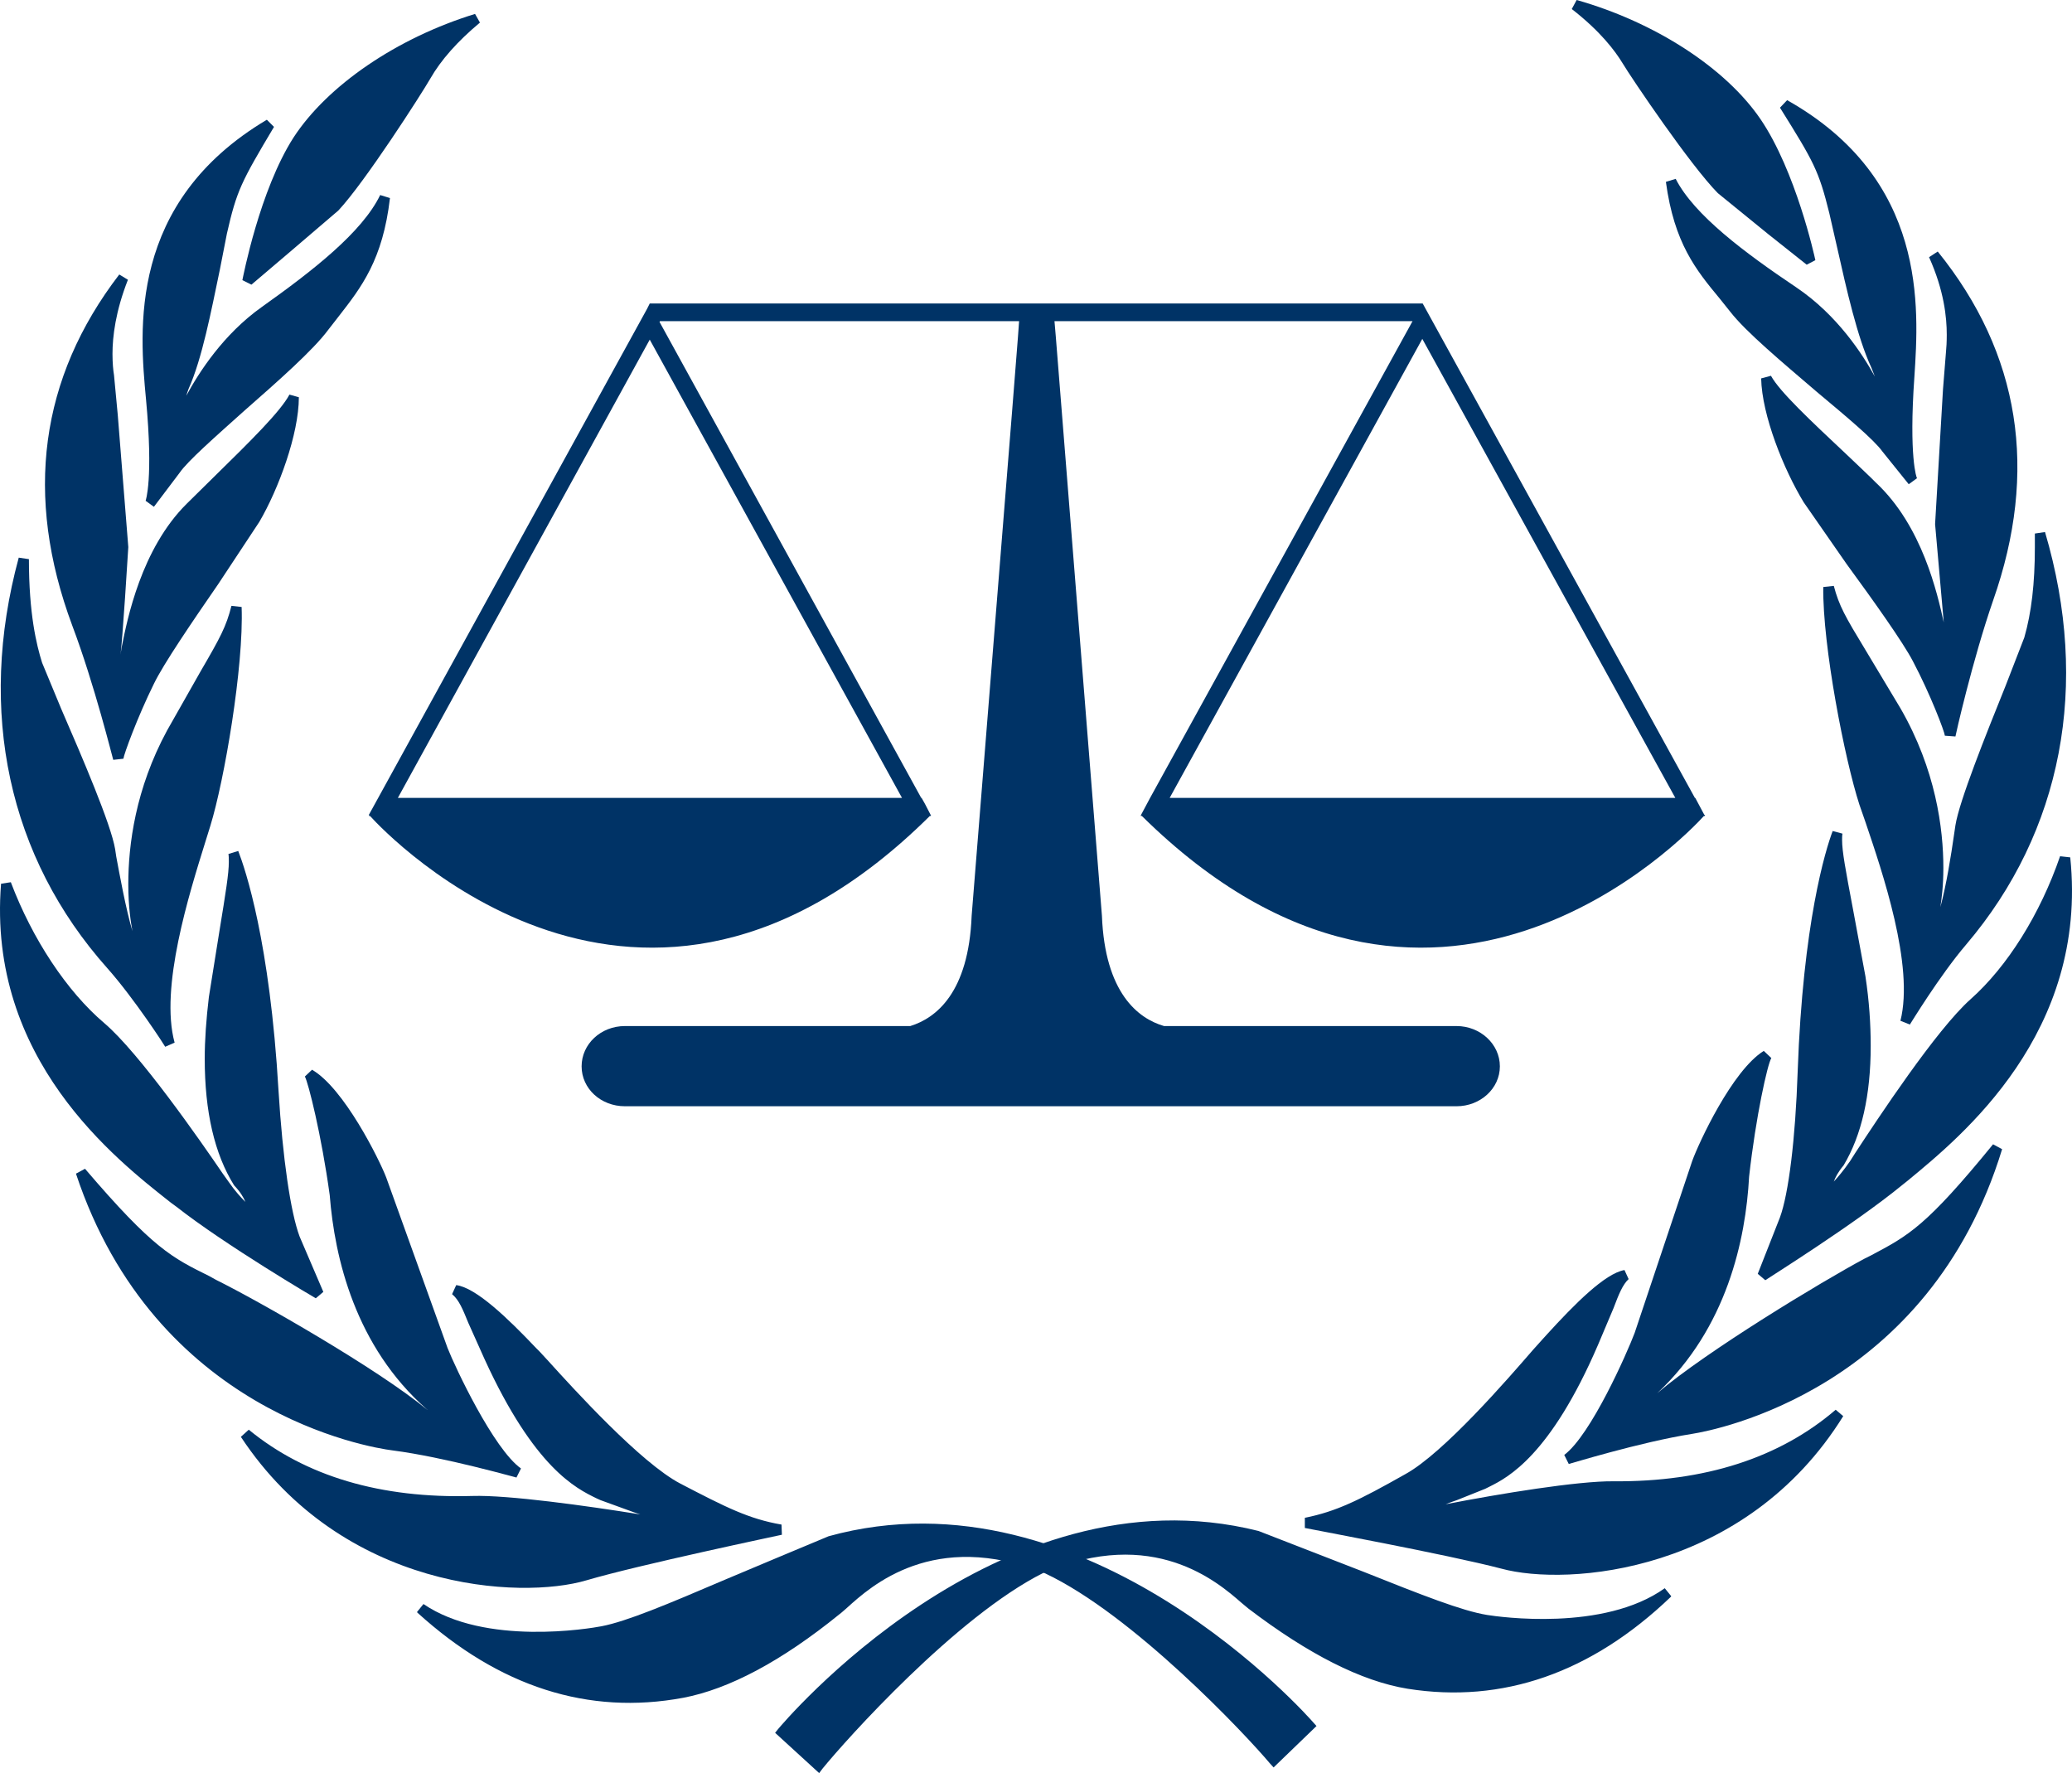 <?xml version="1.0" encoding="UTF-8" standalone="no"?>
<!-- Created with Inkscape (http://www.inkscape.org/) -->

<svg
   version="1.0"
   width="637.795"
   height="545.728"
   id="svg2545"
   sodipodi:docname="International_Criminal_Court_logo.svg"
   inkscape:version="1.2.2 (b0a84865, 2022-12-01)"
   xmlns:inkscape="http://www.inkscape.org/namespaces/inkscape"
   xmlns:sodipodi="http://sodipodi.sourceforge.net/DTD/sodipodi-0.dtd"
   xmlns="http://www.w3.org/2000/svg"
   xmlns:svg="http://www.w3.org/2000/svg">
  <sodipodi:namedview
     id="namedview169"
     pagecolor="#ffffff"
     bordercolor="#000000"
     borderopacity="0.25"
     inkscape:showpageshadow="2"
     inkscape:pageopacity="0.0"
     inkscape:pagecheckerboard="0"
     inkscape:deskcolor="#d1d1d1"
     showgrid="false"
     inkscape:zoom="0.40612467"
     inkscape:cx="306.55612"
     inkscape:cy="273.31509"
     inkscape:window-width="1309"
     inkscape:window-height="456"
     inkscape:window-x="0"
     inkscape:window-y="38"
     inkscape:window-maximized="0"
     inkscape:current-layer="svg2545" />
  <defs
     id="defs2547" />
  <g
     transform="translate(-86.182,-265.177)"
     id="layer1">
    <g
       transform="translate(17.717,17.687)"
       id="g2588">
      <path
         d="m 593.308,498.277 c 0,0 0,0 -0.232,0 l -2.781,-5.215 h -0.116 L 506.39,340.898 H 268.467 l -0.811,1.622 -85.643,155.757 h 0.232 -0.116 c -0.116,0 -0.116,0 -0.116,0 0,0 0,0.116 0.116,0.232 l -0.116,0.116 h 0.348 c 5.331,5.91 83.441,88.193 172.329,0 h 0.348 l -0.116,-0.232 c 0.116,0 0.116,0 0.116,-0.116 h -0.116 v 0 0 l -1.738,-3.361 -1.043,-1.854 h -0.116 l -80.544,-146.486 0.116,-0.232 h 110.56 c 0,0.695 -0.811,11.473 -14.602,182.991 -0.927,23.758 -11.01,31.522 -18.89,33.956 h -87.845 c -7.417,0 -13.327,5.563 -13.327,12.4 0,6.838 5.91,12.284 13.327,12.284 h 256.002 c 7.301,0 13.327,-5.447 13.327,-12.284 0,-6.838 -6.026,-12.4 -13.327,-12.4 h -90.047 c -7.996,-2.318 -18.195,-10.198 -19.122,-33.956 -13.675,-171.518 -14.486,-182.296 -14.602,-182.991 h 110.212 l -80.776,146.717 v 0 l -2.781,5.215 h 0.116 v 0 h -0.232 c 0.116,0.116 0.116,0.116 0.116,0.116 l -0.116,0.232 h 0.348 c 89.352,88.193 167.693,5.91 173.024,0 h 0.348 l -0.116,-0.116 c 0.116,-0.116 0.116,-0.232 0.116,-0.232 z M 346.113,493.062 H 190.936 l 77.531,-141.039 z m 82.398,0 77.762,-141.271 77.878,141.271 H 428.511"
         style="fill:#003366;fill-rule:nonzero;stroke:none"
         id="path26" />
      <path
         d="m 471.507,778.616 c 0,0 -67.912,-78.806 -147.529,-56.786 -36.621,14.95 -58.177,25.496 -69.998,27.814 -11.705,2.086 -39.287,4.288 -56.091,-7.069 30.827,28.161 59.452,29.9 80.544,25.959 21.092,-4.056 42.184,-21.208 47.631,-25.612 5.563,-4.288 25.612,-28.161 64.551,-12.748 28.161,13.211 63.971,52.035 69.998,58.988 10.894,-10.546 10.894,-10.546 10.894,-10.546"
         style="fill:#003366;fill-rule:nonzero;stroke:none"
         id="path28" />
      <path
         d="m 323.515,720.323 c -0.116,0 -31.522,13.211 -31.522,13.211 -18.427,7.881 -30.595,12.98 -38.36,14.486 -3.593,0.695 -35.81,6.142 -54.816,-6.838 l -1.97,2.434 c 0,0.116 0.116,0.232 0.116,0.232 25.148,22.83 52.614,31.638 81.819,26.191 14.023,-2.665 30.247,-11.241 48.095,-25.728 0.232,-0.116 2.318,-1.97 2.318,-1.97 7.301,-6.606 26.655,-24.221 60.842,-10.662 27.234,12.748 62.117,49.949 69.303,58.525 l 1.159,1.275 13.211,-12.748 -1.043,-1.159 c -0.695,-0.811 -69.418,-79.269 -149.151,-57.25 z m -69.187,30.827 c 7.996,-1.507 20.281,-6.722 38.823,-14.718 l 31.406,-13.096 c 74.17,-20.513 138.605,48.442 144.747,55.164 -1.622,1.622 -6.953,6.722 -8.692,8.344 -8.924,-10.198 -42.416,-45.545 -69.418,-58.061 -36.042,-14.37 -56.439,4.172 -64.203,11.241 l -1.854,1.738 c -17.615,14.139 -33.376,22.599 -47.051,25.148 -24.916,4.751 -48.558,-1.97 -70.577,-18.774 19.586,6.838 43.575,3.593 46.82,3.013"
         style="fill:#003366;fill-rule:nonzero;stroke:none"
         id="path30" />
      <path
         d="m 308.796,718.237 c 0,0 -43.807,9.387 -60.263,14.139 -16.456,4.867 -72.084,5.795 -104.533,-43.575 25.728,21.092 57.25,21.092 69.882,20.629 12.748,-0.348 45.545,4.52 61.654,7.533 -0.348,-3.013 -16.572,-6.606 -21.44,-9.155 -4.867,-2.55 -18.542,-6.606 -35.115,-42.764 -5.563,-11.01 -6.49,-17.152 -10.314,-20.513 6.953,1.043 20.513,15.645 24.685,20.049 4.172,4.404 29.436,33.492 43.807,40.909 14.37,7.533 21.44,11.126 31.638,12.748"
         style="fill:#003366;fill-rule:nonzero;stroke:none"
         id="path32" />
      <path
         d="m 207.624,645.805 c 2.086,1.738 3.245,4.52 4.983,8.808 l 4.983,11.126 c 15.413,33.724 28.277,39.866 34.419,42.879 l 1.275,0.579 8.924,3.245 c 0.927,0.348 2.202,0.811 3.361,1.159 -16.572,-2.665 -40.793,-6.026 -51.687,-5.679 -28.161,0.811 -51.339,-6.026 -68.839,-20.397 l -2.434,2.202 c 31.29,47.399 86.107,50.181 106.387,44.154 16.109,-4.751 59.684,-13.907 60.147,-14.023 l -0.116,-3.129 c -10.082,-1.738 -17.152,-5.331 -31.175,-12.632 -12.169,-6.374 -32.797,-29.088 -40.562,-37.664 l -2.781,-3.013 -1.043,-1.043 c -8.692,-9.155 -18.427,-18.542 -24.569,-19.354 z m 55.512,63.624 -8.344,-3.013 -1.391,-0.695 c -5.447,-2.55 -17.963,-8.692 -32.913,-41.373 0,-0.116 -4.983,-11.01 -4.983,-11.01 -0.927,-2.434 -2.086,-3.593 -3.129,-5.331 6.374,3.708 15.066,12.632 18.774,16.572 l 1.043,1.043 2.666,3.013 c 7.881,8.576 28.857,31.754 41.605,38.36 10.894,5.679 17.731,9.155 25.032,11.241 -13.096,2.897 -41.025,8.924 -53.426,12.632 -18.427,5.447 -66.173,3.013 -96.884,-35.347 16.92,10.894 37.896,16.34 62.813,15.529 12.169,-0.348 43.807,4.172 61.19,7.417 l 2.086,0.464 -0.232,-2.202 c 0,-0.464 -0.927,-0.811 -1.275,-1.275 v 0 c 0,0 -0.116,-0.116 -0.116,-0.116 -1.507,-1.854 -4.983,-3.477 -12.516,-5.91"
         style="fill:#003366;fill-rule:nonzero;stroke:none"
         id="path34" />
      <path
         d="m 227.905,700.622 c 0,0 -22.019,-6.026 -38.36,-8.344 -16.456,-2.202 -73.822,-16.688 -96.189,-84.021 22.599,26.307 27.698,27.93 40.909,34.535 13.327,6.606 53.425,29.436 67.332,41.952 4.056,2.318 4.056,2.318 4.056,2.318 0,0 1.391,-1.738 -4.751,-6.953 -5.91,-5.331 -26.191,-23.758 -29.32,-65.015 -2.55,-18.195 -6.606,-34.767 -7.881,-36.969 9.155,5.215 19.933,26.307 22.135,32.218 2.202,6.026 17.036,47.631 19.006,52.614 1.854,4.867 13.907,31.29 23.062,37.664"
         style="fill:#003366;fill-rule:nonzero;stroke:none"
         id="path36" />
      <path
         d="m 162.311,578.821 c 1.043,1.854 5.099,17.963 7.649,36.506 1.507,19.354 7.881,46.588 29.9,65.942 0.116,0 0.116,0 0.116,0.116 -15.297,-12.632 -51.687,-33.376 -65.015,-39.982 l -2.086,-1.159 c -11.473,-5.679 -17.268,-8.46 -38.244,-33.029 l -2.781,1.507 c 24.337,73.359 90.047,84.252 97.464,85.18 16.109,2.086 37.896,8.344 38.128,8.344 l 1.391,-2.781 c -8.46,-6.026 -20.281,-31.175 -22.599,-37.085 l -18.89,-52.498 c -2.086,-5.447 -12.98,-27.466 -22.83,-33.145 z m 44.618,109.169 c 0.348,-0.348 0.464,-0.811 0.464,-1.391 0,-1.507 -1.043,-3.94 -5.447,-7.649 -21.092,-18.774 -27.35,-45.081 -28.741,-63.972 -1.738,-12.516 -4.288,-24.685 -6.258,-31.754 7.649,7.649 15.529,22.715 17.384,27.698 l 19.006,52.614 c 1.275,3.361 10.778,24.221 19.701,34.188 -7.417,-1.854 -21.671,-5.447 -33.376,-6.953 -6.722,-0.927 -64.783,-11.241 -90.858,-74.054 15.761,17.499 22.251,21.324 32.565,26.423 l 2.202,1.043 c 13.791,6.953 53.31,29.436 66.985,41.721 0.232,0.232 4.404,2.55 4.404,2.55 l 1.159,0.695 0.811,-1.159"
         style="fill:#003366;fill-rule:nonzero;stroke:none"
         id="path38" />
      <path
         d="m 166.599,645.69 c 0,0 -27.582,-16.109 -42.764,-27.93 -15.182,-11.937 -57.829,-42.995 -53.425,-98.159 6.606,17.847 17.384,34.072 29.089,43.922 11.705,9.967 32.913,41.257 38.012,48.558 4.983,7.301 8.46,9.271 8.46,9.271 0,0 1.623,-3.593 -4.056,-9.851 -4.172,-6.722 -11.705,-22.483 -7.649,-56.902 5.099,-31.986 6.953,-39.635 6.026,-44.618 4.404,11.241 10.198,35.462 12.4,73.359 1.275,21.44 3.708,38.012 6.49,45.313 2.897,7.185 7.417,17.036 7.417,17.036"
         style="fill:#003366;fill-rule:nonzero;stroke:none"
         id="path40" />
      <path
         d="m 138.785,510.329 c 0.116,0.695 0.116,1.507 0.116,2.434 0,3.593 -0.927,9.271 -2.897,21.324 l -3.245,20.281 c -0.811,6.838 -1.275,13.096 -1.275,19.006 0,16.225 3.013,29.32 9.039,38.939 1.97,2.086 2.897,3.709 3.477,5.099 -1.391,-1.391 -3.129,-3.245 -5.215,-6.258 0,0 -1.738,-2.434 -1.738,-2.434 -6.953,-10.198 -25.728,-37.201 -36.506,-46.356 -11.473,-9.735 -22.135,-25.844 -28.741,-43.343 l -3.013,0.464 c -4.288,54.005 35.347,84.832 52.267,98.159 l 1.738,1.275 c 15.066,11.821 42.648,28.045 42.879,28.161 l 2.318,-1.97 -7.301,-17.036 c -2.781,-7.417 -5.215,-24.105 -6.49,-44.85 -2.666,-45.893 -10.198,-68.144 -12.4,-73.822 z m 0.348,24.221 c 1.275,-7.301 1.97,-11.937 2.434,-15.645 3.129,10.894 7.533,31.29 9.503,64.551 1.275,20.976 3.709,38.012 6.722,45.777 0,0 3.245,7.533 5.331,12.632 -8.228,-4.983 -26.887,-16.456 -38.36,-25.38 l -1.738,-1.391 C 107.379,602.81 71.685,574.996 71.685,527.481 c 0,-0.579 0,-1.159 0,-1.738 6.838,15.761 16.109,30.016 26.771,39.055 10.546,8.808 29.089,35.694 36.042,45.777 l 1.622,2.434 c 5.215,7.417 8.924,9.619 9.039,9.735 l 1.622,0.927 0.579,-1.738 c 0.348,-0.464 1.854,-4.751 -4.288,-11.589 -7.649,-12.284 -10.082,-31.059 -7.185,-55.512 0,0 3.245,-20.281 3.245,-20.281"
         style="fill:#003366;fill-rule:nonzero;stroke:none"
         id="path42" />
      <path
         d="m 120.706,568.854 c 0,0 -9.503,-14.834 -18.079,-24.569 -8.576,-9.503 -46.472,-52.382 -26.887,-124.698 0,16.804 2.318,26.307 4.056,32.334 1.97,5.91 20.744,46.24 22.599,57.134 1.854,10.894 4.983,31.406 9.387,33.724 1.622,-1.043 -0.232,-4.636 -0.811,-7.996 -0.695,-3.245 -6.142,-31.29 10.314,-61.77 14.95,-26.771 17.731,-29.32 19.933,-38.592 0.695,17.5 -4.983,52.151 -9.503,66.753 -4.404,14.486 -16.341,48.21 -11.01,67.68"
         style="fill:#003366;fill-rule:nonzero;stroke:none"
         id="path44" />
      <path
         d="m 101.468,545.444 c 8.344,9.387 17.847,24.105 17.847,24.221 l 2.897,-1.275 c -4.636,-16.92 4.52,-45.893 9.387,-61.538 l 1.622,-5.215 c 4.288,-13.907 10.314,-49.022 9.619,-67.332 l -3.129,-0.348 c -1.622,6.374 -3.361,9.619 -9.503,20.165 l -10.314,18.195 c -9.735,17.963 -11.937,35.231 -11.937,47.283 0,7.069 0.811,11.937 1.275,14.486 -2.086,-7.069 -3.94,-17.384 -4.983,-22.946 l -0.348,-2.318 c -1.275,-7.649 -10.082,-28.161 -16.572,-43.111 l -5.91,-14.255 c -1.738,-5.563 -4.056,-15.066 -4.056,-31.87 l -3.129,-0.464 c -12.864,47.399 -3.129,92.249 27.234,126.321 z m 2.318,-2.202 C 82.694,519.717 71.916,490.744 71.916,459.338 c 0,-8.808 1.159,-17.731 2.781,-26.771 0.811,9.387 2.318,15.645 3.593,19.817 0,0 6.142,14.602 6.142,14.602 6.026,13.907 15.182,35.115 16.341,42.3 0,0 0.348,2.434 0.348,2.434 2.897,16.341 5.563,30.132 9.966,32.449 l 0.811,0.348 0.811,-0.464 c 0.927,-0.579 1.275,-1.622 1.275,-2.665 0,-1.275 -0.348,-2.665 -0.811,-4.056 l -0.695,-2.781 c -0.464,-2.086 -1.391,-7.417 -1.391,-15.066 0,-11.589 2.202,-28.277 11.705,-45.661 l 10.198,-18.079 c 2.897,-5.099 4.867,-8.46 6.258,-11.473 -0.927,18.774 -5.563,44.85 -9.04,56.439 l -1.622,5.215 c -4.288,13.559 -10.894,34.304 -10.894,51.34 0,1.854 0.464,3.477 0.695,5.215 -3.593,-5.215 -9.155,-13.096 -14.602,-19.238"
         style="fill:#003366;fill-rule:nonzero;stroke:none"
         id="path46" />
      <path
         d="m 104.829,480.893 c 0,0 -5.679,-23.062 -12.632,-41.489 -6.953,-18.542 -20.281,-61.538 14.255,-106.387 -7.301,17.847 -4.404,29.436 -4.404,31.406 0,1.97 4.288,41.605 4.404,51.455 0.116,12.632 -2.202,34.419 -2.202,34.419 0,0 0.811,2.665 2.55,0 1.043,-1.623 3.361,-29.784 20.281,-46.588 15.645,-15.645 28.393,-27.466 31.87,-33.956 0,11.473 -6.606,28.393 -12.053,37.549 -5.331,9.271 -27.466,39.635 -32.565,49.833 -4.983,10.314 -9.503,22.483 -9.503,23.758"
         style="fill:#003366;fill-rule:nonzero;stroke:none"
         id="path48" />
      <path
         d="m 90.691,439.984 c 6.838,18.079 12.516,41.141 12.632,41.373 l 3.129,-0.348 c 0.116,-1.275 4.288,-12.748 9.387,-23.062 2.897,-6.026 11.821,-19.122 19.817,-30.711 l 12.632,-19.122 c 5.91,-10.082 12.169,-27.002 12.169,-38.36 l -2.897,-0.811 c -2.781,5.215 -11.821,14.139 -23.41,25.496 l -8.228,8.112 c -14.023,13.907 -18.311,35.694 -19.933,43.807 0,0 -0.348,1.854 -0.464,2.666 0.58,-2.897 2.434,-33.145 2.434,-33.145 l -3.245,-40.678 -1.159,-12.284 c -0.232,-1.391 -0.464,-3.593 -0.464,-6.49 0,-5.331 0.927,-13.096 4.751,-22.83 l -2.665,-1.622 C 80.724,363.844 75.857,400.118 90.691,439.984 Z m 3.013,-1.159 c -5.447,-14.602 -8.228,-28.741 -8.228,-42.3 0,-19.006 5.679,-36.853 16.341,-53.657 -1.275,5.331 -1.854,10.082 -1.854,13.559 0,3.013 0.232,5.331 0.348,6.838 0.232,1.159 1.159,12.284 1.159,12.284 l 3.361,40.33 c 0,0 -2.202,34.188 -2.202,34.188 0.232,1.043 0.811,2.781 2.434,2.897 1.159,0.232 2.202,-0.464 3.013,-1.854 0,0 1.043,-4.172 1.043,-4.172 1.622,-7.881 5.679,-28.857 19.006,-42.068 0,0 8.344,-8.228 8.344,-8.228 9.503,-9.387 15.993,-16.109 20.165,-21.556 -1.507,10.894 -6.838,24.221 -11.125,31.522 l -12.516,18.89 c -7.996,11.589 -17.036,24.801 -20.049,30.943 -3.013,6.142 -6.026,13.559 -7.881,18.774 -2.202,-7.881 -6.374,-23.294 -11.357,-36.39"
         style="fill:#003366;fill-rule:nonzero;stroke:none"
         id="path50" />
      <path
         d="m 114.796,402.32 c 0,0 2.55,-6.374 0.232,-32.102 -2.434,-25.728 -3.477,-60.842 36.39,-84.484 -9.967,16.688 -11.589,19.586 -14.602,33.261 -3.013,13.559 -6.374,35.347 -11.821,47.631 -2.202,6.026 -3.593,10.778 -2.55,11.357 0.927,0.579 1.391,-0.464 2.086,-2.55 0.927,-2.086 9.039,-20.513 25.496,-32.218 16.456,-11.705 31.29,-23.41 36.853,-34.999 -2.434,21.44 -10.546,29.089 -18.658,39.866 -8.808,11.705 -40.446,36.158 -45.777,44.154 -5.447,7.881 -7.649,10.082 -7.649,10.082"
         style="fill:#003366;fill-rule:nonzero;stroke:none"
         id="path52" />
      <path
         d="m 113.405,370.334 c 2.318,24.685 -0.116,31.29 -0.116,31.29 l 2.55,1.854 7.881,-10.43 c 2.434,-3.593 11.01,-11.125 19.933,-19.122 10.43,-9.155 21.208,-18.658 25.844,-24.916 0,0 3.245,-4.172 3.245,-4.172 6.954,-8.924 13.559,-17.384 15.761,-36.39 l -3.013,-0.927 c -5.563,11.473 -20.744,23.294 -36.39,34.419 -11.937,8.46 -19.47,20.281 -23.294,27.35 0.232,-0.811 0.348,-1.043 0.695,-2.086 4.172,-9.271 6.953,-23.873 9.619,-36.621 l 2.202,-11.241 c 3.013,-13.211 4.404,-15.877 14.486,-32.797 l -2.202,-2.202 c -42.88,25.496 -39.171,64.899 -37.201,85.991 z m 4.172,18.658 c 0,-4.752 -0.232,-10.894 -1.043,-18.89 -0.464,-4.983 -0.927,-11.01 -0.927,-17.615 0,-18.774 5.563,-42.068 30.132,-60.147 -6.142,10.43 -7.996,14.95 -10.43,26.307 l -2.434,11.241 c -2.434,12.632 -5.331,27.002 -9.387,36.158 -2.202,5.91 -3.013,9.155 -3.013,11.01 0,1.275 0.464,1.854 1.159,2.318 l 0.579,0.348 1.391,-0.116 c 1.275,-0.464 1.854,-1.854 2.434,-3.709 0.811,-1.854 9.04,-20.049 24.916,-31.406 13.096,-9.271 25.496,-19.122 32.913,-28.857 -2.666,12.632 -7.765,19.701 -13.675,27.35 l -3.245,4.056 c -4.52,6.026 -15.529,15.877 -25.38,24.569 -9.503,8.46 -17.847,15.761 -20.513,19.701 0,0 -1.854,2.55 -3.708,4.983 0.116,-1.97 0.232,-4.172 0.232,-7.301"
         style="fill:#003366;fill-rule:nonzero;stroke:none"
         id="path54" />
      <path
         d="m 144.58,334.06 c 0,0 5.215,-27.234 15.645,-43.343 10.43,-16.109 32.102,-30.363 54.932,-37.433 -7.996,6.722 -12.864,12.748 -15.645,17.615 -2.781,4.752 -20.049,31.754 -27.93,40.33 -8.112,8.576 -21.092,16.341 -27.002,22.83"
         style="fill:#003366;fill-rule:nonzero;stroke:none"
         id="path56" />
      <path
         d="m 158.834,289.79 c -10.43,16.225 -15.529,42.879 -15.761,43.922 l 2.781,1.391 11.589,-9.851 15.182,-12.98 c 8.228,-8.808 25.612,-35.926 28.277,-40.562 3.245,-5.679 8.344,-11.473 15.298,-17.268 l -1.507,-2.666 c -24.105,7.417 -45.429,22.019 -55.859,38.012 z m 2.781,1.738 c 8.808,-13.675 26.423,-26.075 46.588,-33.84 -4.056,4.172 -7.649,8.344 -10.082,12.4 -2.666,4.52 -19.817,31.406 -27.814,40.098 0,0 -19.585,16.572 -23.178,19.585 1.97,-8.344 6.838,-26.423 14.486,-38.244"
         style="fill:#003366;fill-rule:nonzero;stroke:none"
         id="path58" />
      <path
         d="m 309.26,780.702 c 0,0 65.942,-80.544 146.022,-60.495 37.085,14.023 58.756,23.989 70.693,25.844 11.821,1.97 39.287,3.477 55.859,-8.46 -30.132,28.973 -58.756,31.522 -79.849,28.046 -21.208,-3.477 -42.648,-20.049 -48.21,-24.337 -5.563,-4.288 -26.423,-27.466 -64.783,-11.125 -28.045,13.907 -62.813,53.541 -68.607,60.727 -11.125,-10.198 -11.125,-10.198 -11.125,-10.198"
         style="fill:#003366;fill-rule:nonzero;stroke:none"
         id="path60" />
      <path
         d="m 307.985,779.659 -0.927,1.159 13.559,12.4 1.043,-1.391 c 7.069,-8.692 41.141,-46.82 68.028,-60.263 33.724,-14.37 53.541,2.781 60.958,9.271 l 2.086,1.738 c 18.427,14.023 34.767,22.367 49.022,24.685 29.204,4.636 56.555,-4.867 81.007,-28.277 0.116,-0.116 0.116,-0.116 0.116,-0.232 l -1.97,-2.434 c -18.774,13.443 -51.108,8.808 -54.7,8.228 -7.765,-1.275 -19.817,-6.026 -38.128,-13.327 l -32.218,-12.516 c -80.312,-20.165 -147.181,60.147 -147.876,60.958 z m 146.949,-57.945 31.986,12.516 c 18.542,7.301 30.711,12.169 38.823,13.443 3.013,0.464 25.844,3.593 44.85,-2.897 -21.092,16.456 -43.922,23.178 -68.375,19.238 -13.559,-2.202 -29.552,-10.198 -47.283,-23.873 -0.232,-0.116 -2.202,-1.738 -2.202,-1.738 -7.881,-6.838 -28.741,-24.916 -64.435,-9.619 -26.539,13.096 -59.336,49.253 -68.028,59.799 -1.738,-1.507 -7.185,-6.606 -8.808,-7.996 5.91,-6.953 68.607,-77.531 143.472,-58.872"
         style="fill:#003366;fill-rule:nonzero;stroke:none"
         id="path62" />
      <path
         d="m 470.464,716.267 c 0,0 44.038,8.112 60.495,12.516 16.572,4.404 72.316,3.94 103.606,-46.24 -25.264,21.787 -56.902,22.599 -69.534,22.483 -12.632,-0.116 -45.429,5.563 -61.306,9.039 0.232,-3.129 16.341,-7.069 21.208,-9.735 4.751,-2.665 18.311,-7.069 33.956,-43.691 5.447,-11.125 6.142,-17.384 9.967,-20.744 -6.953,1.275 -20.165,16.225 -24.221,20.629 -4.172,4.636 -28.741,34.304 -42.879,42.068 -14.139,7.996 -21.208,11.589 -31.29,13.675"
         style="fill:#003366;fill-rule:nonzero;stroke:none"
         id="path64" />
      <path
         d="m 544.634,658.206 -1.159,1.275 -3.129,3.477 c -7.533,8.692 -27.466,31.754 -39.287,38.244 -14.37,8.112 -21.208,11.473 -30.943,13.443 v 3.129 c 0.348,0.116 44.154,8.228 60.495,12.516 20.397,5.563 75.213,1.391 105.228,-46.936 l -2.318,-1.97 c -17.268,14.834 -40.33,22.251 -68.375,22.019 -11.01,-0.116 -34.999,3.824 -51.687,7.069 1.159,-0.464 2.434,-0.927 3.477,-1.275 l 8.692,-3.477 1.391,-0.695 c 5.563,-2.781 18.658,-9.503 33.376,-43.691 l 4.751,-11.241 c 1.622,-4.288 2.781,-7.185 4.636,-8.924 l -1.275,-2.781 c -6.026,1.043 -15.413,10.546 -23.873,19.817 z m -42.068,45.893 c 12.284,-6.953 31.87,-29.436 40.214,-39.055 l 3.013,-3.361 1.275,-1.391 c 3.593,-3.94 11.937,-12.864 18.079,-16.804 -0.927,1.738 -2.086,3.013 -3.013,5.447 l -4.636,11.01 c -14.255,33.261 -26.655,39.519 -31.986,42.3 l -1.391,0.695 c 0,0 -8.228,3.245 -8.228,3.245 -7.533,2.666 -10.894,4.404 -12.4,6.258 0,0 -0.116,0.116 -0.116,0.116 v 0 c -0.348,0.464 -1.159,0.927 -1.275,1.391 l -0.116,2.202 2.086,-0.579 c 14.834,-3.245 47.979,-9.039 60.958,-8.924 24.916,0.116 45.777,-5.795 62.465,-17.268 -29.9,39.287 -77.531,42.88 -96.073,37.896 -12.4,-3.361 -40.562,-8.808 -53.773,-11.241 7.069,-2.318 13.791,-5.795 24.916,-11.937 z m 57.829,-42.764 v 0"
         style="fill:#003366;fill-rule:nonzero;stroke:none"
         id="path66" />
      <path
         d="m 551.008,696.565 c 0,0 21.671,-6.722 38.012,-9.271 16.456,-2.665 73.475,-18.658 94.103,-86.57 -21.903,26.887 -26.887,28.625 -39.982,35.694 -13.096,6.838 -52.73,30.595 -66.405,43.459 -4.056,2.434 -4.056,2.434 -4.056,2.434 0,0 -1.159,-1.622 4.636,-6.953 5.91,-5.447 25.728,-24.453 27.93,-65.826 2.086,-18.195 5.795,-34.767 7.069,-37.201 -9.039,5.563 -19.354,27.002 -21.44,32.913 -2.086,6.026 -15.993,47.979 -17.731,52.962 -1.854,4.983 -13.212,31.638 -22.135,38.36"
         style="fill:#003366;fill-rule:nonzero;stroke:none"
         id="path68" />
      <path
         d="m 589.367,604.78 -17.731,52.962 c -2.318,6.142 -13.443,31.406 -21.671,37.549 l 1.391,2.781 c 0.232,0 21.903,-6.722 38.012,-9.271 7.301,-1.159 72.779,-13.675 95.378,-87.613 l -2.781,-1.507 c -20.629,25.264 -25.959,28.045 -37.549,34.188 l -2.086,1.043 c -12.98,6.953 -48.326,28.277 -63.74,41.373 21.44,-20.049 27.234,-47.283 28.277,-66.637 2.086,-18.658 5.679,-34.651 6.838,-36.506 l -2.318,-2.202 c -9.735,6.026 -20.049,28.393 -22.019,33.84 z m -14.718,54.005 c 0,0 17.731,-52.962 17.731,-52.962 1.738,-5.099 9.271,-20.281 16.688,-28.161 -1.738,7.069 -3.94,19.006 -5.447,31.638 -1.507,27.466 -10.662,49.253 -27.35,64.899 -4.056,3.708 -5.215,6.142 -5.215,7.649 0,0.579 0.116,1.159 0.464,1.507 l 0.811,1.043 5.215,-3.129 c 13.559,-12.632 52.614,-36.158 66.289,-43.459 l 1.97,-1.043 c 10.314,-5.447 16.688,-9.387 32.102,-27.466 -24.453,63.508 -82.282,75.213 -89.12,76.372 -11.589,1.854 -25.728,5.679 -33.145,7.881 8.692,-10.082 17.499,-30.595 19.006,-34.767"
         style="fill:#003366;fill-rule:nonzero;stroke:none"
         id="path70" />
      <path
         d="m 610.923,640.127 c 0,0 27.118,-16.92 42.068,-29.204 14.834,-12.169 56.786,-44.27 51.108,-99.318 -6.258,17.963 -16.572,34.42 -28.046,44.618 -11.473,10.198 -31.87,42.068 -36.737,49.485 -4.983,7.417 -8.344,9.503 -8.344,9.503 0,0 -1.738,-3.593 3.824,-10.082 3.94,-6.606 11.241,-22.715 6.258,-56.902 -5.795,-31.986 -7.765,-39.519 -7.069,-44.386 -4.056,11.241 -9.271,35.462 -10.546,73.475 -0.695,21.556 -2.897,38.128 -5.563,45.429 -2.666,7.417 -6.954,17.384 -6.954,17.384"
         style="fill:#003366;fill-rule:nonzero;stroke:none"
         id="path72" />
      <path
         d="m 621.817,577.314 c -0.695,20.744 -2.781,37.548 -5.447,44.85 l -6.838,17.384 2.318,1.97 c 0.232,-0.232 27.35,-17.152 42.184,-29.32 l 1.738,-1.391 c 16.572,-13.675 55.512,-45.429 49.949,-99.434 l -3.129,-0.348 c -6.142,17.847 -16.225,33.956 -27.582,44.038 -10.546,9.387 -28.625,36.853 -35.462,47.283 l -1.623,2.55 c -2.086,3.013 -3.708,4.867 -4.983,6.258 0.464,-1.275 1.275,-2.897 3.013,-4.983 5.563,-9.271 8.344,-21.672 8.344,-36.737 0,-6.722 -0.464,-13.907 -1.622,-21.44 0,-0.116 -3.824,-20.629 -3.824,-20.629 -2.318,-12.284 -3.361,-17.847 -3.361,-21.324 0,-0.695 0,-1.391 0.116,-1.97 l -3.013,-0.811 c -2.202,5.795 -9.155,28.277 -10.778,74.054 z m -2.434,46.009 c 2.781,-7.649 4.983,-24.801 5.679,-45.893 1.159,-33.261 5.099,-53.657 7.996,-64.667 0.464,3.593 1.275,8.228 2.665,15.182 l 3.824,20.513 c 1.043,7.533 1.622,14.602 1.622,21.092 0,14.37 -2.666,26.191 -7.765,34.767 -3.477,4.056 -4.288,7.301 -4.288,9.271 0,1.275 0.348,2.086 0.464,2.202 l 0.695,1.738 1.507,-0.927 c 0.232,-0.116 3.824,-2.434 8.808,-9.967 l 1.738,-2.55 c 6.722,-10.314 24.569,-37.549 34.883,-46.588 10.314,-9.271 19.238,-23.758 25.612,-39.635 0.116,1.275 0.232,2.666 0.232,3.94 0,46.124 -34.188,74.17 -49.369,86.57 l -1.738,1.391 c -11.241,9.271 -29.552,21.208 -37.664,26.423 1.97,-4.983 5.099,-12.864 5.099,-12.864"
         style="fill:#003366;fill-rule:nonzero;stroke:none"
         id="path74" />
      <path
         d="m 654.961,562.017 c 0,0 9.155,-15.066 17.5,-24.916 8.344,-9.735 45.313,-53.657 23.989,-125.393 0.348,16.804 -1.622,26.423 -3.361,32.449 -1.738,5.91 -19.47,46.704 -21.092,57.597 -1.738,11.01 -4.404,31.522 -8.808,33.956 -1.507,-0.927 0.348,-4.636 0.811,-7.881 0.58,-3.361 5.331,-31.638 -11.821,-61.538 -15.529,-26.307 -18.427,-28.973 -20.744,-38.128 -0.348,17.499 6.258,52.035 10.894,66.405 4.867,14.486 17.615,47.863 12.632,67.448"
         style="fill:#003366;fill-rule:nonzero;stroke:none"
         id="path76" />
      <path
         d="m 694.828,411.707 c 0,1.391 0,2.897 0,4.288 0,11.01 -1.043,20.049 -3.245,27.698 l -5.795,14.95 c -6.026,14.95 -14.255,35.462 -15.414,42.88 l -0.464,3.129 c -0.811,5.679 -2.318,15.298 -4.172,22.019 0.348,-2.318 0.927,-6.258 0.927,-12.053 0,-12.053 -2.318,-30.247 -13.212,-49.138 0,0 -10.778,-17.963 -10.778,-17.963 -6.258,-10.314 -8.112,-13.559 -9.735,-19.701 l -3.245,0.348 c -0.232,18.079 6.606,53.078 11.125,66.985 l 1.854,5.331 c 5.215,15.413 15.066,44.154 10.778,61.19 l 2.897,1.159 c 0.116,-0.116 9.155,-15.066 17.384,-24.685 29.552,-34.767 38.128,-79.849 24.221,-126.9 z m -30.827,125.393 c 4.404,-2.434 6.722,-15.993 9.04,-31.986 l 0.464,-3.013 c 1.159,-7.185 9.619,-28.277 15.182,-42.3 l 5.91,-15.182 c 1.159,-4.056 2.318,-11.125 2.897,-20.629 2.318,10.314 3.709,20.513 3.709,30.479 0,30.131 -10.082,58.293 -29.9,81.587 -5.215,6.142 -10.546,14.023 -14.023,19.354 0.116,-1.275 0.464,-2.318 0.464,-3.593 0,-17.152 -7.301,-38.592 -12.053,-52.382 l -1.854,-5.331 c -3.709,-11.589 -8.808,-37.317 -10.198,-55.975 1.507,2.897 3.361,6.142 6.374,11.01 l 10.778,17.963 c 10.43,18.311 12.632,35.81 12.632,47.399 0,6.49 -0.695,11.241 -0.927,12.98 -0.116,0 -0.811,3.013 -0.811,3.013 -0.232,1.391 -0.695,2.665 -0.695,3.824 0,1.159 0.348,2.202 1.391,2.781 l 0.811,0.464 0.811,-0.464"
         style="fill:#003366;fill-rule:nonzero;stroke:none"
         id="path78" />
      <path
         d="m 668.752,473.824 c 0,0 5.215,-23.294 11.705,-41.952 6.49,-18.658 18.774,-61.886 -16.688,-105.924 7.649,17.615 5.099,29.32 5.215,31.29 0,1.97 -3.477,41.721 -3.245,51.571 0.116,12.632 3.013,34.304 3.013,34.304 0,0 -0.811,2.665 -2.55,0.116 -1.159,-1.738 -4.056,-29.784 -21.324,-46.124 -16.109,-15.182 -29.088,-26.655 -32.681,-33.145 0.232,11.589 7.301,28.161 12.864,37.317 5.563,9.039 28.393,38.939 33.724,49.022 5.215,10.082 9.967,22.135 9.967,23.526"
         style="fill:#003366;fill-rule:nonzero;stroke:none"
         id="path80" />
      <path
         d="m 662.262,326.643 c 4.636,10.314 5.447,18.542 5.447,23.873 0,2.318 -0.116,4.056 -0.232,5.215 l -0.927,11.589 -2.434,41.489 c 0,0 1.854,21.092 2.666,30.247 -1.97,-8.924 -6.606,-29.668 -20.86,-42.995 0,-0.116 -8.808,-8.46 -8.808,-8.46 -11.589,-10.894 -20.744,-19.47 -23.526,-24.453 l -3.013,0.811 c 0.232,11.357 6.953,28.045 13.096,38.128 l 13.212,19.006 c 8.228,11.241 17.384,24.105 20.397,29.9 5.447,10.314 9.735,21.671 9.851,22.946 l 3.245,0.232 c 0,-0.232 5.215,-23.41 11.589,-41.836 14.023,-39.866 8.344,-76.024 -17.036,-107.43 z m 5.679,119.251 c 1.622,-0.232 2.202,-1.97 2.318,-2.318 0,0 0,0 0,0 0,-1.275 -3.013,-34.767 -3.013,-34.767 l 2.55,-41.141 0.695,-10.43 c 0.116,-1.738 0.348,-3.94 0.348,-6.606 0,-3.824 -0.811,-9.155 -2.318,-14.95 11.589,17.152 17.731,35.694 17.731,55.627 0,12.864 -2.434,26.191 -7.301,39.982 -4.636,13.327 -8.576,28.857 -10.43,36.737 -1.97,-5.099 -5.099,-12.4 -8.344,-18.542 -3.245,-6.026 -12.516,-18.89 -20.629,-30.247 L 626.452,400.349 c -5.099,-8.228 -10.314,-20.86 -12.053,-31.174 4.288,5.215 10.894,11.705 20.513,20.86 l 8.924,8.228 c 13.559,12.864 17.963,33.029 19.817,41.605 l 1.159,4.172 c 0.927,1.391 1.97,1.97 3.129,1.854"
         style="fill:#003366;fill-rule:nonzero;stroke:none"
         id="path82" />
      <path
         d="m 657.047,395.366 c 0,0 -2.665,-6.258 -0.927,-31.986 1.738,-25.844 1.97,-60.958 -38.36,-83.673 10.314,16.572 11.937,19.47 15.297,33.029 3.361,13.443 7.301,35.115 12.98,47.283 2.318,6.026 3.94,10.662 2.897,11.241 -1.043,0.695 -1.507,-0.464 -2.318,-2.434 -0.811,-2.086 -9.503,-20.281 -26.075,-31.522 -16.804,-11.357 -31.87,-22.715 -37.664,-34.072 2.781,21.324 11.125,28.741 19.47,39.287 9.039,11.473 41.257,35.115 46.82,42.88 5.679,7.88 7.881,9.967 7.881,9.967"
         style="fill:#003366;fill-rule:nonzero;stroke:none"
         id="path84" />
      <path
         d="m 616.37,280.635 c 10.43,16.688 11.937,19.354 15.182,32.449 l 2.434,10.662 c 2.897,12.864 6.142,27.466 10.546,36.969 0.232,0.58 0.695,1.738 1.043,2.666 -3.709,-6.722 -11.473,-18.89 -24.221,-27.466 -15.877,-10.662 -31.406,-22.251 -37.085,-33.376 l -3.013,0.927 c 2.55,18.89 9.271,27.118 16.572,35.926 l 3.245,4.056 c 4.867,6.258 15.993,15.529 26.539,24.569 9.155,7.649 17.731,14.834 20.281,18.427 l 8.112,10.082 2.55,-1.854 c -0.116,0 -2.55,-6.49 -0.811,-31.175 1.391,-21.324 4.056,-60.843 -39.171,-85.18 z m 33.376,91.901 c 0.695,-0.348 1.043,-1.043 1.043,-2.086 0,-1.854 -1.043,-5.099 -3.245,-11.01 -4.288,-9.155 -7.649,-24.337 -10.43,-36.39 l -2.55,-10.778 c -2.781,-11.357 -4.751,-15.761 -11.01,-26.191 25.496,17.615 31.522,40.562 31.522,62.929 0,4.867 -0.232,9.619 -0.464,14.255 -0.464,6.49 -0.579,11.705 -0.579,15.877 0,4.636 0.116,7.765 0.464,10.314 -1.97,-2.434 -3.94,-4.867 -3.94,-4.867 -2.781,-3.824 -11.125,-10.894 -20.86,-19.006 -10.082,-8.46 -21.44,-18.079 -26.191,-23.989 l -3.245,-4.172 c -6.026,-7.417 -11.241,-14.254 -14.255,-26.771 7.069,8.924 18.542,17.847 33.608,27.93 17.152,11.705 25.496,30.711 25.612,30.827 0.695,1.854 1.159,3.129 2.434,3.477 l 0.695,0.348 1.391,-0.695"
         style="fill:#003366;fill-rule:nonzero;stroke:none"
         id="path86" />
      <path
         d="m 625.641,327.918 c 0,0 -5.795,-27.002 -16.688,-42.88 -10.662,-15.877 -32.681,-29.552 -55.627,-36.042 8.112,6.49 13.096,12.4 15.993,17.152 2.897,4.751 20.86,31.29 28.973,39.635 8.228,8.46 21.44,15.761 27.35,22.135"
         style="fill:#003366;fill-rule:nonzero;stroke:none"
         id="path88" />
      <path
         d="m 552.282,250.271 c 8.808,6.838 13.327,12.864 15.645,16.688 2.781,4.636 20.86,31.406 29.32,39.982 0,0 15.529,12.632 15.529,12.632 l 11.821,9.387 2.665,-1.391 c -0.232,-1.159 -6.026,-27.466 -16.92,-43.459 -10.778,-15.761 -32.449,-29.784 -56.555,-36.621 z m 62.349,66.753 -15.182,-12.4 c -8.112,-8.228 -26.075,-34.999 -28.741,-39.287 -2.434,-3.94 -6.142,-7.996 -10.43,-12.169 20.397,7.301 38.244,19.238 47.399,32.797 7.881,11.589 13.211,29.436 15.297,37.78 -3.477,-2.897 -8.344,-6.722 -8.344,-6.722"
         style="fill:#003366;fill-rule:nonzero;stroke:none"
         id="path90" />
    </g>
  </g>
</svg>

